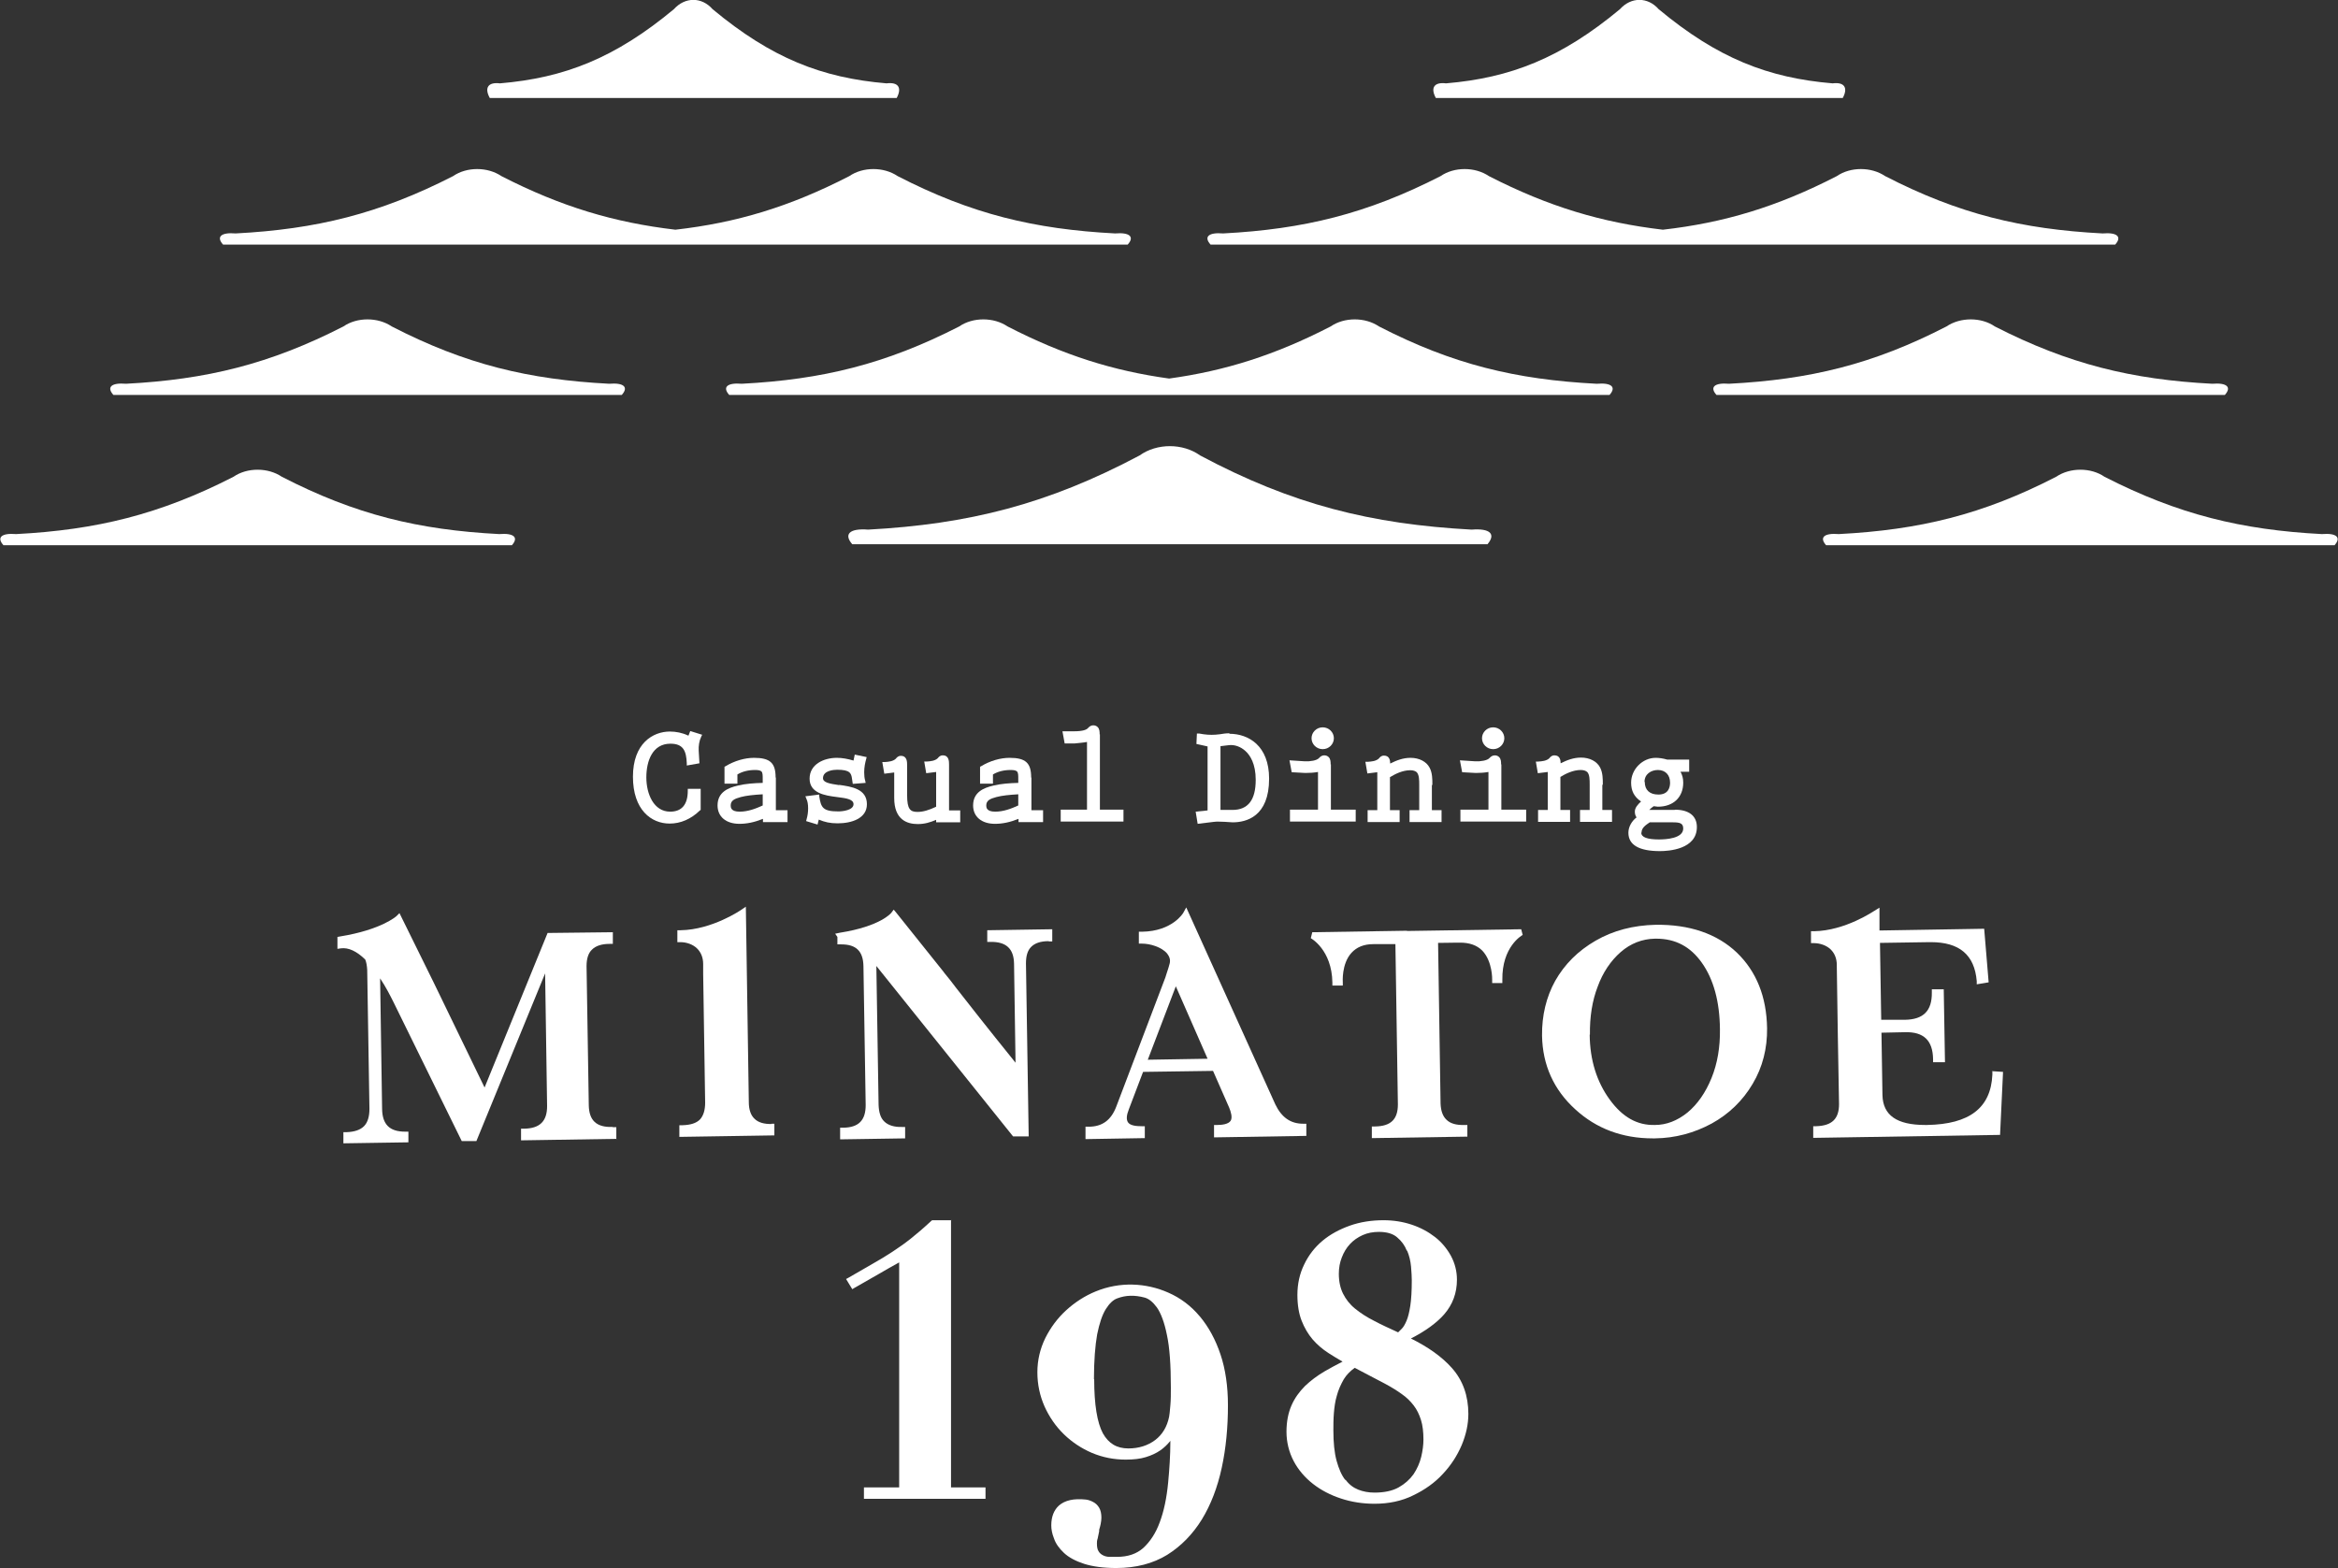 <?xml version="1.0" encoding="UTF-8"?><svg id="_レイヤー_2" xmlns="http://www.w3.org/2000/svg" width="94.23" height="63.21" viewBox="0 0 94.23 63.21"><rect x="0" y="0" width="94.23" height="63.21" fill="#333333" stroke="none"/><defs><style>.cls-1{fill:#fff;stroke-width:0px;}</style></defs><g id="_レイヤー_1-2"><path class="cls-1" d="m74.27,3.95h-16.4c-.22-.4-.08-.65.41-.59,2.6-.22,4.64-1.02,7.01-2.99.45-.5,1.12-.5,1.56,0,2.38,1.98,4.41,2.77,7.01,2.99.48-.06.63.18.41.59Z"/><path class="cls-1" d="m59.94,21.94h-25.59c-.35-.4-.12-.65.64-.59,4.05-.22,7.23-1.02,10.94-2.99.7-.5,1.74-.5,2.44,0,3.71,1.98,6.89,2.77,10.94,2.99.75-.06.99.18.64.59Z"/><path class="cls-1" d="m4.56,15.92h20.5c.28-.31.09-.5-.51-.45-3.25-.17-5.79-.78-8.76-2.31-.56-.38-1.4-.38-1.95,0-2.97,1.52-5.52,2.14-8.76,2.31-.6-.05-.79.14-.51.45Z"/><path class="cls-1" d="m.13,21.98h20.5c.28-.31.09-.5-.51-.45-3.25-.17-5.79-.78-8.76-2.31-.56-.38-1.4-.38-1.95,0-2.97,1.52-5.52,2.14-8.76,2.31-.6-.05-.79.14-.51.45Z"/><path class="cls-1" d="m44.94,9.41c-3.25-.17-5.79-.78-8.76-2.31-.56-.38-1.4-.38-1.95,0-2.41,1.24-4.55,1.88-7.01,2.16-2.46-.29-4.59-.92-7.01-2.16-.56-.38-1.4-.38-1.95,0-2.97,1.52-5.52,2.14-8.76,2.31-.6-.05-.79.14-.51.45h36.46c.28-.31.09-.5-.51-.45Z"/><path class="cls-1" d="m64.34,15.47c-3.25-.17-5.79-.78-8.76-2.31-.56-.38-1.4-.38-1.95,0-2.25,1.16-4.26,1.79-6.51,2.1-2.25-.31-4.26-.94-6.51-2.1-.56-.38-1.4-.38-1.95,0-2.97,1.52-5.52,2.14-8.76,2.31-.6-.05-.79.14-.51.45h35.48c.28-.31.09-.5-.51-.45Z"/><path class="cls-1" d="m36.14,3.95h-16.4c-.22-.4-.08-.65.41-.59,2.6-.22,4.64-1.02,7.01-2.99.45-.5,1.12-.5,1.56,0,2.38,1.98,4.41,2.77,7.01,2.99.48-.06.63.18.41.59Z"/><path class="cls-1" d="m84.74,9.41c-3.25-.17-5.79-.78-8.76-2.31-.56-.38-1.4-.38-1.95,0-2.41,1.24-4.55,1.88-7.01,2.16-2.46-.29-4.59-.92-7.01-2.16-.56-.38-1.4-.38-1.95,0-2.97,1.52-5.52,2.14-8.76,2.31-.6-.05-.79.14-.51.45h36.46c.28-.31.09-.5-.51-.45Z"/><path class="cls-1" d="m89.68,15.92h-20.5c-.28-.31-.09-.5.51-.45,3.25-.17,5.79-.78,8.76-2.31.56-.38,1.4-.38,1.95,0,2.97,1.52,5.52,2.14,8.76,2.31.6-.05.79.14.51.45Z"/><path class="cls-1" d="m94.1,21.98h-20.5c-.28-.31-.09-.5.51-.45,3.25-.17,5.79-.78,8.76-2.31.56-.38,1.4-.38,1.95,0,2.97,1.52,5.52,2.14,8.76,2.31.6-.05.79.14.51.45Z"/><path class="cls-1" d="m27.73,29.65c-.23-.11-.49-.16-.73-.16-.69,0-1.49.48-1.49,1.82s.74,1.89,1.48,1.89c.44,0,.86-.18,1.22-.53l.03-.02v-.85h-.52v.08c0,.55-.24.84-.71.84-.66,0-.96-.71-.96-1.38s.25-1.36.97-1.36c.52,0,.64.29.66.79v.09s.51-.09.51-.09l-.03-.51c-.01-.19.02-.39.1-.56l.04-.08-.48-.15-.07.18Z"/><path class="cls-1" d="m31.26,31.34c0-.59-.23-.79-.87-.79-.37,0-.79.12-1.15.34l-.04.02v.68h.52v-.37c.2-.12.44-.18.72-.18.13,0,.21.02.25.06.05.05.05.16.05.3v.16c-.35.01-.68.03-1.01.11-.38.09-.81.26-.81.8,0,.45.34.74.88.74.3,0,.6-.06.95-.2v.13h.99v-.48h-.47v-1.31Zm-.52.68v.45c-.28.13-.6.25-.93.25-.36,0-.36-.18-.36-.25,0-.2.15-.27.41-.34.23-.06.52-.09.88-.11Z"/><path class="cls-1" d="m33.82,31.65c-.41-.06-.65-.11-.65-.28,0-.31.44-.34.57-.34.52,0,.57.14.6.37l.03.2.52-.04-.02-.09c-.03-.1-.04-.22-.04-.34,0-.2.04-.39.08-.53l.02-.08-.48-.1-.05.24c-.24-.07-.45-.11-.67-.11-.53,0-1.1.26-1.1.84s.61.68,1.1.74c.42.05.67.1.67.29,0,.24-.44.29-.61.29-.63,0-.7-.16-.77-.6v-.08s-.56.07-.56.07l.04.1c.05.1.07.23.07.39,0,.15-.02.29-.06.43l-.02.08.46.14.05-.2c.24.1.45.15.76.15.57,0,1.18-.2,1.18-.77,0-.62-.62-.71-1.12-.78Z"/><path class="cls-1" d="m38.25,30.82c0-.12,0-.37-.25-.37-.11,0-.16.06-.21.12-.11.1-.28.12-.45.13h-.09s.08.47.08.47l.4-.05v1.4c-.29.14-.53.21-.75.21-.29,0-.42-.1-.42-.68v-1.21c0-.12,0-.37-.25-.37-.11,0-.16.06-.21.12-.11.1-.28.12-.45.13h-.09s.08.47.08.47l.4-.05v1.03c0,.87.51,1.05.95,1.05.28,0,.5-.07.74-.17v.1h.97v-.48h-.45v-1.83Z"/><path class="cls-1" d="m41.56,31.34c0-.59-.23-.79-.87-.79-.37,0-.79.12-1.15.34l-.04.02v.68h.52v-.37c.2-.12.44-.18.72-.18.13,0,.21.02.25.06.05.05.05.16.05.3v.16c-.35.01-.68.03-1.01.11-.38.09-.81.26-.81.8,0,.45.34.74.88.74.3,0,.6-.06.95-.2v.13h.99v-.48h-.47v-1.31Zm-.52.68v.45c-.28.13-.6.25-.93.25-.36,0-.36-.18-.36-.25,0-.2.15-.27.41-.34.23-.06.52-.09.88-.11Z"/><path class="cls-1" d="m44.32,29.61c0-.1,0-.22-.08-.3-.04-.04-.1-.07-.17-.07-.12,0-.17.06-.22.11-.05.06-.19.13-.57.13h-.46s.09.49.09.49h.4c.18-.02.34-.03.5-.06v2.73h-1.06v.48h2.53v-.48h-.95v-3.04Z"/><path class="cls-1" d="m49.55,29.56c-.14,0-.27.02-.39.04-.23.03-.43.03-.65,0-.06-.01-.12-.02-.18-.03h-.09s-.02.42-.02.42l.45.1v2.58l-.48.05.08.49.66-.08c.14-.02.29,0,.44,0,.1,0,.2.02.31.02.55,0,1.47-.23,1.47-1.76,0-1.33-.83-1.81-1.6-1.81Zm1.06,1.88c0,.81-.31,1.21-.94,1.21h-.48v-2.57l.33-.04c.24-.03.48.06.67.23.19.17.42.51.42,1.17Z"/><path class="cls-1" d="m53.63,30.82c0-.1,0-.22-.08-.3-.04-.04-.1-.07-.17-.07-.12,0-.17.06-.22.11-.09.1-.36.14-.57.13l-.62-.04.09.48.55.03c.17,0,.34-.01.51-.04v1.52h-1.13v.48h2.65v-.48h-1v-1.83Z"/><path class="cls-1" d="m53.31,30.2c.25,0,.45-.2.45-.44s-.2-.44-.45-.44-.45.2-.45.44.2.44.45.44Z"/><path class="cls-1" d="m57.73,31.64c0-.23,0-.48-.11-.69-.13-.25-.42-.4-.77-.4-.3,0-.56.1-.82.23,0-.13-.03-.32-.25-.32-.11,0-.16.06-.21.12-.11.1-.28.12-.45.13h-.09s.08.47.08.47l.4-.05v1.53h-.39v.48h1.29v-.48h-.39v-1.33c.21-.13.51-.28.82-.28.12,0,.2.03.26.08.1.11.1.32.1.52v1.01h-.39v.48h1.29v-.48h-.39v-1.01Z"/><path class="cls-1" d="m60.5,30.82c0-.1,0-.22-.08-.3-.04-.04-.1-.07-.17-.07-.11,0-.17.06-.22.11-.09.1-.36.14-.57.13l-.62-.04.09.48.55.03c.17,0,.34-.01.51-.04v1.52h-1.13v.48h2.65v-.48h-1v-1.83Z"/><path class="cls-1" d="m60.18,30.2c.25,0,.45-.2.45-.44s-.2-.44-.45-.44-.45.2-.45.44.2.44.45.44Z"/><path class="cls-1" d="m64.6,31.63c0-.22,0-.48-.11-.69-.13-.25-.42-.4-.77-.4-.3,0-.56.1-.82.23,0-.13-.03-.32-.25-.32-.11,0-.16.06-.21.12-.11.1-.28.12-.45.13h-.09s.08.47.08.47l.4-.05v1.53h-.39v.48h1.29v-.48h-.39v-1.33c.21-.13.51-.28.82-.28.12,0,.2.03.26.08.1.1.1.32.1.52v1.01h-.39v.48h1.29v-.48h-.39v-1.01Z"/><path class="cls-1" d="m67.5,32.65h-.87c-.07,0-.12,0-.16,0,.05-.05.13-.12.18-.15l.17.02c.62,0,1.02-.38,1.02-.97,0-.18-.04-.31-.11-.44h.35v-.49h-.89c-.17-.05-.33-.07-.46-.07-.53,0-.99.46-.99,1,0,.33.12.57.4.76-.13.12-.25.25-.25.41,0,.1.03.18.07.23-.21.16-.33.4-.33.62,0,.49.43.74,1.27.74.35,0,1.49-.07,1.49-.97,0-.45-.32-.7-.89-.7Zm-1.34.91c0-.19.17-.3.33-.41h.01s.93,0,.93,0c.28,0,.41.04.41.25,0,.4-.69.44-.98.44-.47,0-.71-.09-.71-.27Zm.12-2.04c0-.32.27-.48.54-.48.3,0,.49.2.49.51,0,.18-.06.48-.47.48-.35,0-.55-.18-.55-.51Z"/><path class="cls-1" d="m38.35,49.19h-.78l-.04.03c-.3.28-.58.52-.82.71-.25.2-.5.37-.74.53-.24.16-.51.32-.79.48-.28.16-.6.35-.97.56l-.11.06.25.41.1-.06c.32-.18.65-.37.98-.56.27-.16.54-.31.81-.46v9.07h-1.42v.46h4.9v-.46h-1.39v-10.78Z"/><path class="cls-1" d="m48.35,53.06c-.35-.42-.78-.74-1.26-.95-.9-.4-1.96-.45-2.93-.05-.44.18-.84.44-1.19.76-.35.32-.63.7-.84,1.12-.21.43-.32.89-.32,1.38s.1.95.29,1.38c.19.42.45.8.78,1.12.33.32.71.57,1.13.75.43.18.88.27,1.36.27.31,0,.59-.03.81-.1.23-.07.42-.16.58-.27.16-.11.28-.23.38-.35.01-.01.02-.03.03-.04,0,.6-.04,1.16-.09,1.69-.06.62-.17,1.15-.34,1.6-.16.44-.39.78-.66,1.03-.27.24-.62.36-1.06.36-.09,0-.19,0-.3,0-.09,0-.18-.02-.26-.06-.08-.04-.14-.09-.18-.16-.05-.07-.07-.18-.07-.32,0-.05,0-.12.03-.2.02-.09.04-.19.06-.29v-.06c.03-.08.04-.16.06-.23.02-.1.03-.19.03-.26,0-.16-.03-.3-.09-.4-.06-.1-.14-.18-.24-.23-.09-.05-.2-.09-.3-.1-.48-.05-.84.03-1.08.24-.2.18-.31.45-.31.8,0,.16.03.33.11.53.07.21.21.4.4.58.19.18.47.33.81.44.34.11.78.17,1.3.17.79,0,1.48-.18,2.05-.53.56-.35,1.03-.83,1.4-1.43.36-.59.63-1.29.8-2.08.17-.78.25-1.63.25-2.52,0-.76-.1-1.46-.3-2.05-.2-.6-.48-1.11-.83-1.53Zm-4.26,2.54c0-.75.05-1.36.13-1.81.09-.44.2-.78.35-1.02.14-.22.29-.37.46-.43.34-.13.7-.14,1.11-.03.17.05.33.18.49.4.16.23.3.6.4,1.1.11.5.16,1.22.16,2.13,0,.25,0,.49-.02.71-.02.27-.04.4-.05.46-.08.4-.27.72-.56.94-.29.22-.66.34-1.08.34-.47,0-.8-.2-1.03-.61-.23-.43-.35-1.16-.35-2.18Z"/><path class="cls-1" d="m56.86,53.96c.59-.3,1.04-.63,1.34-.97.35-.4.52-.87.52-1.4,0-.34-.08-.66-.24-.96-.16-.29-.37-.55-.64-.76-.27-.21-.58-.38-.94-.5-.36-.12-.74-.18-1.14-.18-.48,0-.94.07-1.36.22-.42.15-.79.35-1.1.61-.31.26-.56.58-.74.96-.18.37-.27.78-.27,1.22,0,.41.06.76.17,1.04.11.28.26.54.44.75.18.21.4.4.65.56.18.11.36.23.56.34-.25.13-.5.26-.72.39-.29.17-.56.37-.79.59-.23.23-.42.49-.55.79-.13.3-.2.65-.2,1.06s.1.82.29,1.18c.19.36.46.67.78.92.32.25.7.45,1.13.59.42.14.88.21,1.35.21.57,0,1.1-.11,1.56-.34.46-.22.87-.51,1.19-.86.33-.35.58-.74.76-1.16.18-.43.27-.85.27-1.26,0-.73-.22-1.36-.67-1.86-.39-.44-.95-.84-1.66-1.19Zm-.15-3.55c.09.21.14.43.16.65.02.24.03.42.03.55,0,.42-.02.77-.06,1.03-.04.26-.09.46-.15.6-.06.14-.12.25-.19.32-.05.05-.1.1-.15.15-.35-.16-.68-.31-.96-.46-.3-.15-.56-.32-.78-.5-.21-.17-.37-.38-.48-.6-.11-.22-.17-.49-.17-.8,0-.24.04-.46.12-.66.08-.21.19-.39.33-.54.14-.15.31-.27.51-.36.2-.09.42-.13.65-.13.32,0,.57.07.74.22.18.15.31.33.39.54Zm-2.49,9.25c-.15-.19-.26-.45-.35-.77-.09-.33-.13-.74-.13-1.23,0-.21,0-.44.02-.69.02-.24.05-.48.12-.71.06-.23.16-.45.28-.66.11-.18.26-.33.44-.46l1.22.64c.26.14.49.28.68.42.19.13.35.29.48.46.13.17.22.36.29.58.07.22.1.49.1.79,0,.21-.03.45-.09.7-.06.25-.17.49-.31.7-.15.21-.35.39-.6.53-.25.14-.58.21-.97.21-.24,0-.46-.04-.66-.12-.2-.08-.37-.21-.51-.4Z"/><path class="cls-1" d="m46.14,45.89v-.49s-.13,0-.13,0c-.2,0-.46-.02-.55-.16-.07-.11-.06-.28.04-.53l.57-1.5,2.82-.04.65,1.48c.07.17.14.4.06.53-.09.14-.35.17-.54.17h-.13s0,.5,0,.5l3.72-.06v-.49s-.13,0-.13,0c-.51,0-.87-.26-1.12-.78l-3.59-7.94-.12.22s-.43.74-1.66.76h-.13s0,.48,0,.48h.13c.33,0,.79.14,1.01.4.1.13.14.26.1.41-.02.09-.08.27-.12.39-.03.09-.04.13-.05.16l-1.98,5.21c-.21.55-.57.81-1.11.81h-.13s0,.5,0,.5l2.39-.04Zm.12-3.17c.15-.39.53-1.38,1.13-2.96.66,1.51,1.1,2.51,1.28,2.92l-2.41.04Z"/><path class="cls-1" d="m66.73,37.28h0c-.9.02-1.71.23-2.42.64-.71.41-1.25.95-1.63,1.62-.36.65-.54,1.4-.53,2.21.02,1.18.47,2.18,1.34,2.97.85.78,1.9,1.17,3.12,1.17.03,0,.06,0,.09,0,.82-.01,1.59-.22,2.29-.6.69-.38,1.25-.92,1.65-1.6.4-.67.59-1.43.58-2.24-.02-1.27-.43-2.29-1.22-3.05-.8-.76-1.91-1.14-3.28-1.12Zm-2.65,4.43c-.01-.71.09-1.36.31-1.93.21-.58.53-1.05.93-1.4.4-.35.87-.53,1.38-.54.02,0,.03,0,.05,0,.78,0,1.38.32,1.84.97.47.66.72,1.56.73,2.68.01.72-.1,1.38-.34,1.97-.24.59-.57,1.06-.97,1.39-.41.33-.85.5-1.31.5-.72.02-1.31-.32-1.82-1.02-.52-.71-.8-1.59-.81-2.62Z"/><path class="cls-1" d="m31.11,45.31c-.31.01-.55-.06-.7-.21-.15-.14-.23-.37-.23-.67l-.12-7.88-.19.13s-1.16.8-2.44.82h-.13s0,.48,0,.48h.12c.25,0,.51.09.68.26.15.15.24.36.24.62v.09c0,.16,0,.24,0,.3l.08,5.2c0,.3-.07.53-.21.68-.15.15-.38.22-.7.23h-.13s0,.47,0,.47l3.83-.06v-.47s-.13,0-.13,0Z"/><path class="cls-1" d="m80.3,43.19v.13c-.06,1.34-.92,2-2.63,2.03-.03,0-.05,0-.08,0-1.14,0-1.7-.39-1.72-1.2l-.04-2.52.95-.02c.75-.02,1.12.33,1.13,1.09v.12s.48,0,.48,0l-.05-2.94h-.48s0,.13,0,.13c.01.74-.34,1.09-1.09,1.1h-.95s-.05-3.1-.05-3.1l1.99-.03s.04,0,.06,0c1.15,0,1.76.51,1.85,1.57v.13s.48-.08.48-.08l-.18-2.16-4.22.07v-.92s-.21.13-.21.13c-.01,0-1.16.8-2.43.82h-.12s0,.48,0,.48h.12c.24,0,.51.09.68.26.15.15.24.36.24.62v.06c0,.2.08,5.33.09,5.55,0,.59-.28.87-.92.89h-.12s0,.47,0,.47l7.53-.12.12-2.54-.46-.03Z"/><path class="cls-1" d="m42.28,37.95h.13s0-.49,0-.49l-2.62.04v.47s.13,0,.13,0c.63-.01.94.27.95.88l.06,3.99c-1.25-1.55-1.85-2.32-2.39-3.01-.16-.21-.31-.41-.48-.61,0,0-.02-.02-.02-.03l-1.92-2.4-.1-.12-.1.13s-.42.54-2.07.8l-.19.04.09.13v.3s.13,0,.13,0c.01,0,.02,0,.03,0,.6,0,.88.28.89.88l.09,5.6c0,.61-.28.9-.9.91h-.13s0,.47,0,.47l2.62-.04v-.46s-.13,0-.13,0c-.31.01-.56-.07-.71-.22-.15-.14-.22-.37-.23-.68l-.09-5.59,5.51,6.87h.63s-.11-6.97-.11-6.97c0-.3.06-.52.21-.67.15-.15.38-.23.7-.23Z"/><path class="cls-1" d="m24.68,45.43c-.65.02-.94-.27-.95-.88l-.09-5.6c0-.3.07-.53.22-.67.15-.15.39-.23.71-.23h.13s0-.47,0-.47l-2.63.03-2.54,6.23-2.03-4.19-1.4-2.84-.12.12s-.6.55-2.27.82l-.11.02v.11c0,.05,0,.23,0,.23v.14l.14-.02c.3-.04.63.11.98.45.05.12.07.26.08.42l.09,5.6c0,.31-.07.55-.22.7-.15.15-.39.23-.7.24h-.13s0,.45,0,.45l2.62-.04v-.43s-.13,0-.13,0h0c-.63,0-.92-.29-.93-.92l-.08-5.26c.24.36.42.72.54.96l2.75,5.6h.59s2.77-6.76,2.77-6.76l.08,5.35c0,.61-.29.9-.93.91h-.12s0,.47,0,.47l3.84-.06v-.47s-.13,0-.13,0Z"/><path class="cls-1" d="m56.71,37.52h0s-3.82.06-3.82.06l-.06.24s.85.46.87,1.79v.12s.42,0,.42,0v-.13s-.06-.74.35-1.19c.21-.23.5-.35.88-.35.14,0,.46,0,.8,0h.09s.1,6.46.1,6.46c0,.6-.28.88-.92.89h-.13s0,.47,0,.47l3.85-.06v-.47s-.13,0-.13,0c-.32.01-.56-.06-.71-.21-.15-.14-.23-.36-.24-.66l-.1-6.47c.29,0,.57-.01.75-.01h.14c.37,0,.67.1.89.32.42.44.4,1.17.4,1.18v.13s.41,0,.41,0v-.13c-.02-1.33.78-1.79.82-1.81l-.06-.23-4.61.07Z"/></g></svg>